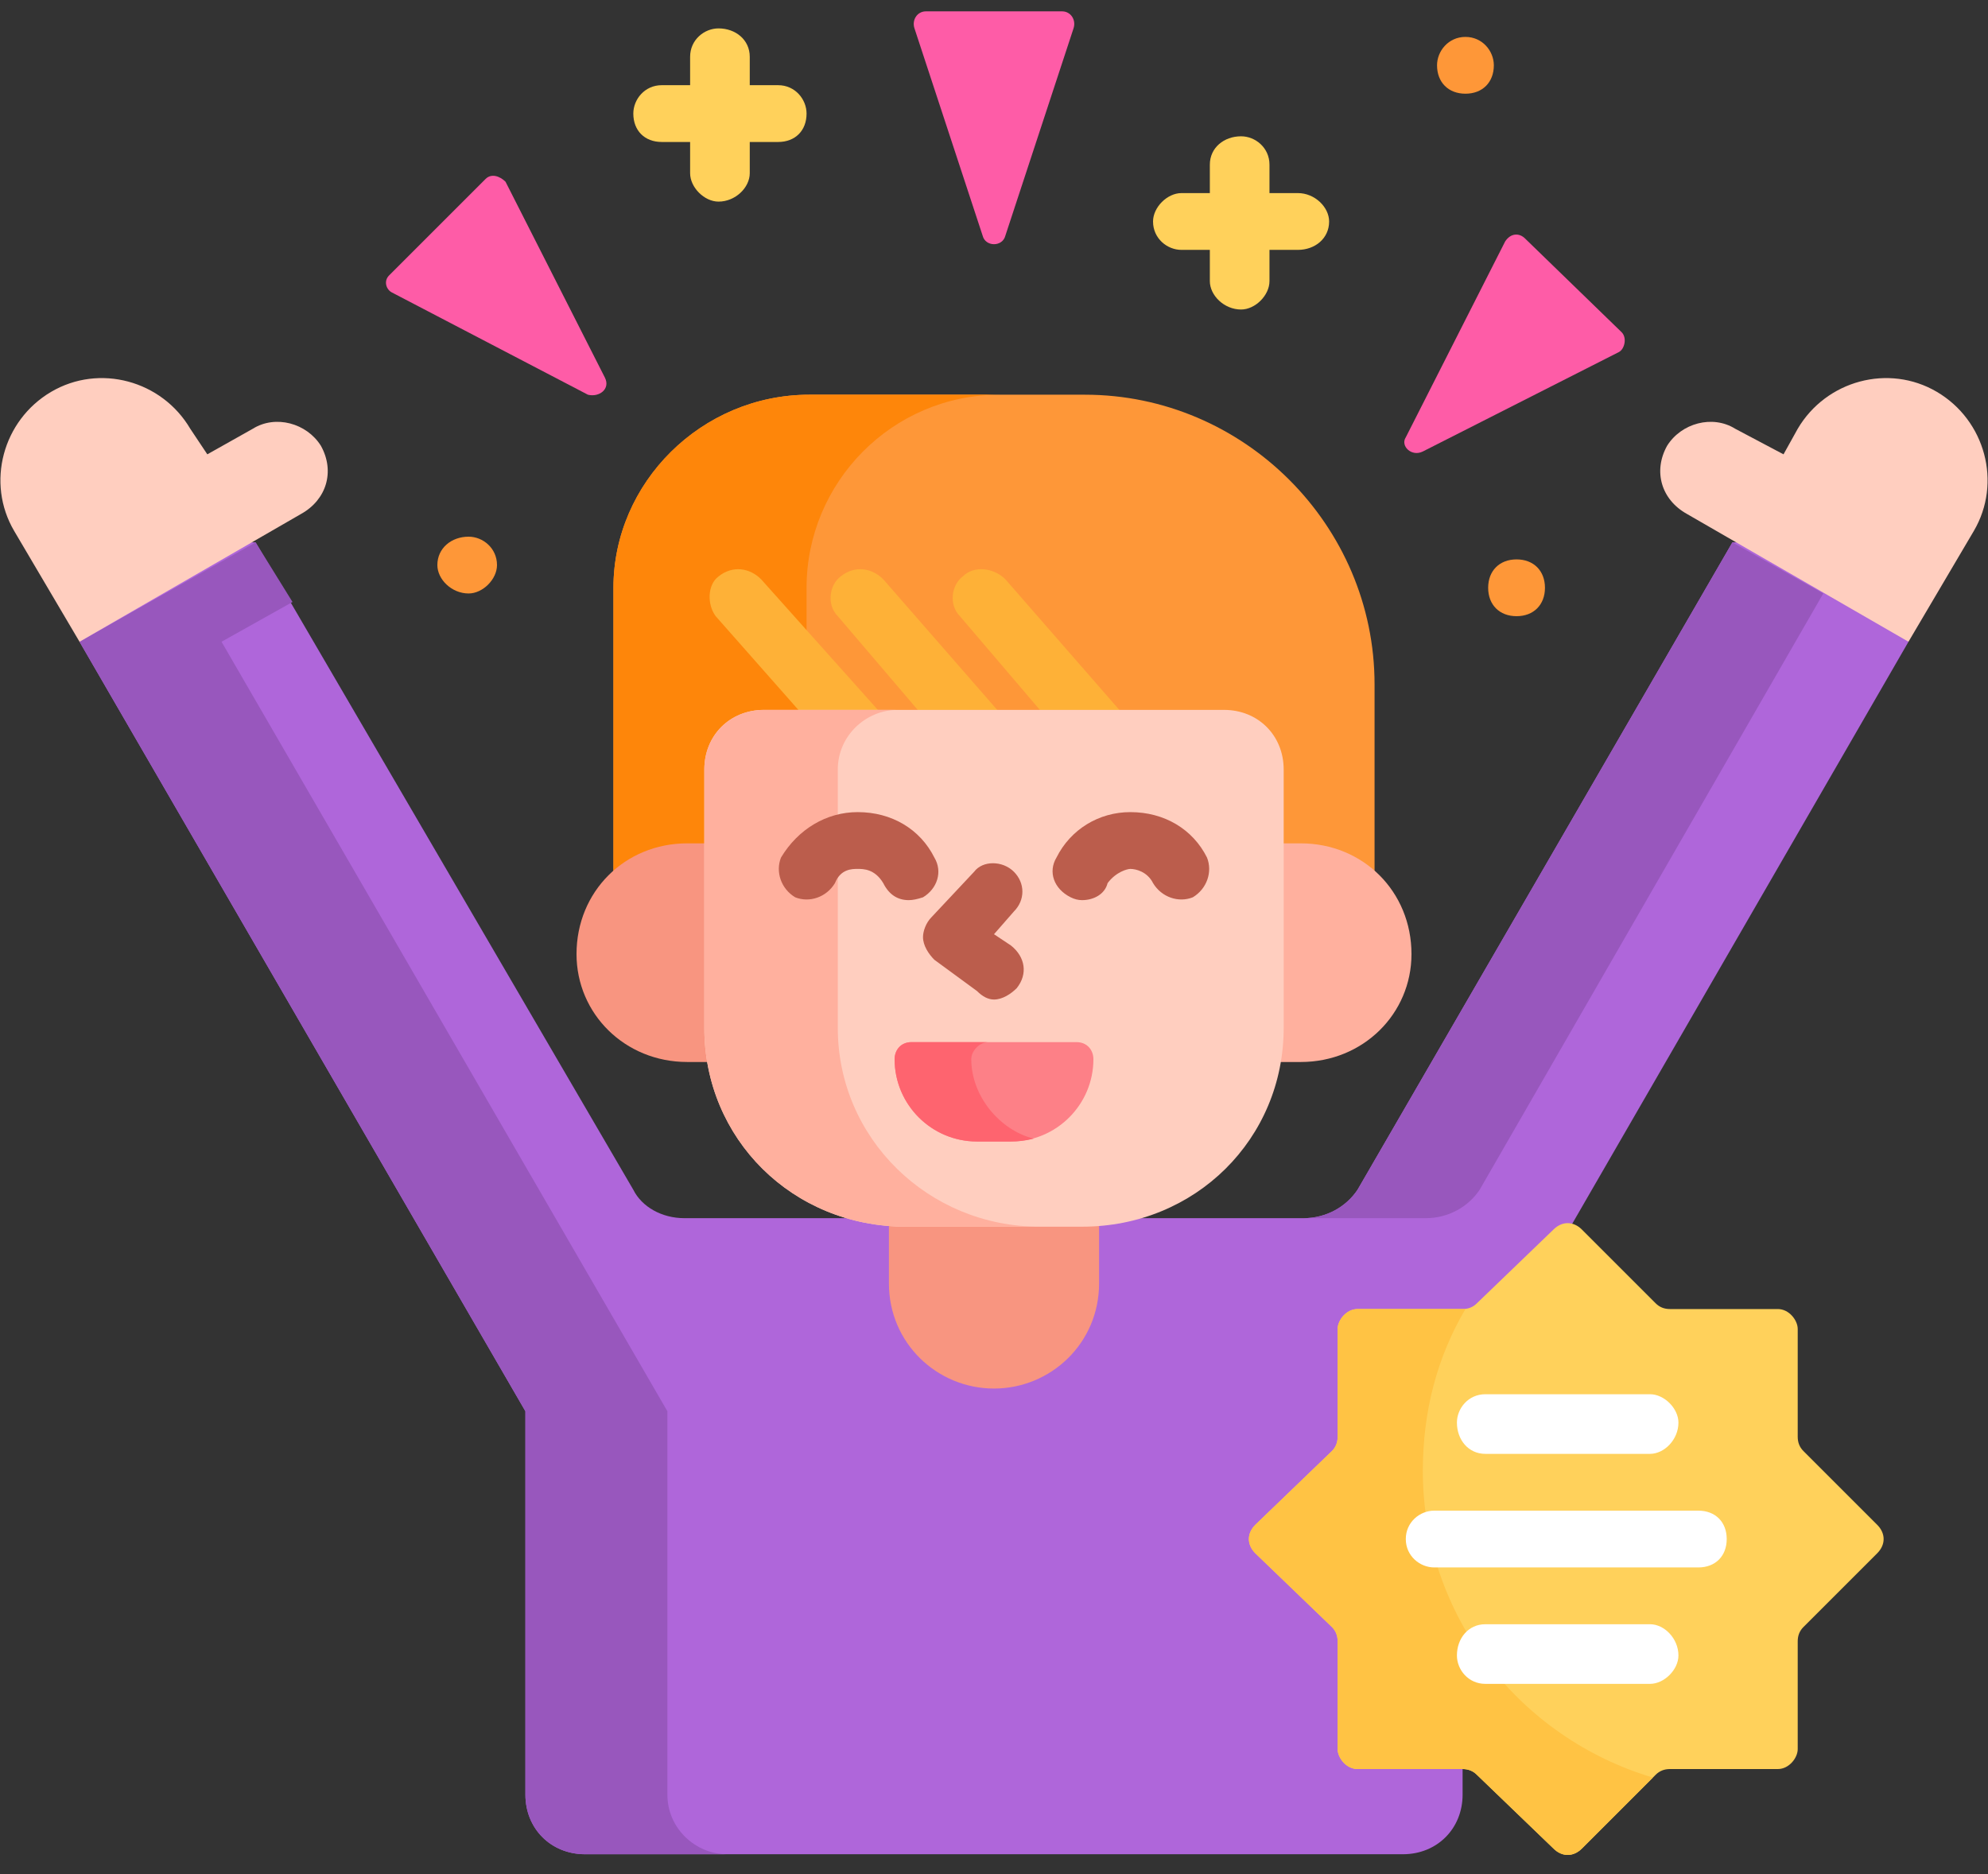 <svg version="1.2" xmlns="http://www.w3.org/2000/svg" viewBox="0 0 70 66" width="70" height="66"><rect x="0" y="0" width="70" height="66" fill="#333333" stroke="none"/><style>.a{fill:#af66da}.b{fill:#9857bd}.c{fill:#ffcebf}.d{fill:#fe9738}.e{fill:#fe860a}.f{fill:#feb137}.g{fill:#f89580}.h{fill:#ffb09e}.i{fill:#bb5d4c}.j{fill:#fd8087}.k{fill:#fe646f}.l{fill:#ffd15b}.m{fill:#ffc344}.n{fill:#fff}.o{fill:#fe5ca7}</style><path class="a" d="m61.4 19.1h-0.4l-13.2 22.8c-0.4 0.6-1.1 1-1.9 1h-6.1q-0.8 0.2-1.7 0.2h-6.2q-0.9 0-1.7-0.2h-6.1c-0.8 0-1.5-0.4-1.8-1l-13.3-22.8h-0.2l-5.9 3.3-0.1 0.2 15.7 27.1v13.5c0 1.2 0.9 2.1 2.1 2.1h28.8c1.2 0 2.1-0.9 2.1-2.1v-1.1h-3.7c-0.3 0-0.6-0.2-0.6-0.5v-3.8q0-0.3-0.2-0.6l-2.7-2.6c-0.2-0.2-0.2-0.6 0-0.8l2.7-2.6q0.2-0.3 0.2-0.6v-3.8c0-0.3 0.3-0.5 0.6-0.5h3.7q0.4 0 0.6-0.3l2.7-2.6q0.1-0.2 0.4-0.2 0 0 0.1 0l11.9-20.6-0.2-0.2z"/><path class="b" d="m52.1 41.9l12.1-21-3.2-1.8-13.2 22.8c-0.4 0.6-1.1 1-1.9 1h4.3c0.8 0 1.5-0.4 1.9-1z"/><path class="b" d="m23.5 63.2v-13.5l-15.7-27.1 2.5-1.4-1.3-2.1-6.2 3.5 15.7 27.1v13.5c0 1.2 0.9 2.1 2.1 2.1h5c-1.1 0-2.1-0.9-2.1-2.1z"/><path class="c" d="m8.9 15.1l-1.6 0.9-0.6-0.9c-1-1.7-3.2-2.3-4.9-1.3-1.7 1-2.3 3.2-1.3 4.9l2.3 3.9 7.8-4.5c0.9-0.5 1.2-1.5 0.7-2.4-0.5-0.8-1.6-1.1-2.4-0.6z"/><path class="c" d="m61.1 15.1l1.7 0.9 0.5-0.9c1-1.7 3.2-2.3 4.9-1.3 1.7 1 2.3 3.2 1.3 4.9l-2.3 3.9-7.8-4.5c-0.9-0.5-1.2-1.5-0.7-2.4 0.5-0.8 1.6-1.1 2.4-0.6z"/><path class="d" d="m24.2 29.9h0.7v-2.8c0-1.1 0.9-2 2-2h16.2c1.1 0 2 0.9 2 2v2.8h0.7c1 0 1.9 0.4 2.6 1v-6.8c0-5.6-4.6-10.2-10.2-10.2h-9.7c-3.8 0-6.9 3.1-6.9 6.8v10.2c0.7-0.6 1.6-1 2.6-1z"/><path class="e" d="m28.4 20.7c0-3.7 3-6.8 6.8-6.8h-6.7c-3.8 0-6.9 3.1-6.9 6.8v10.2c0.7-0.6 1.6-1 2.6-1h0.7v-2.8c0-1.1 0.9-2 2-2h1.5z"/><path class="f" d="m32.4 25.1h2.8l-4.1-4.7c-0.4-0.4-1-0.5-1.5-0.1-0.4 0.3-0.5 1-0.1 1.4z"/><path class="f" d="m36.7 25.1h2.8l-4.1-4.7c-0.4-0.4-1.1-0.5-1.5-0.1-0.4 0.3-0.5 1-0.1 1.4z"/><path class="f" d="m28.2 25.1h2.8l-4.2-4.7c-0.4-0.4-1-0.5-1.5-0.1-0.4 0.3-0.4 1-0.1 1.4z"/><path class="g" d="m38.1 43.1h-6.2q-0.3 0-0.6 0v2.1c0 2.1 1.7 3.7 3.7 3.7 2 0 3.7-1.6 3.7-3.7v-2.1q-0.3 0-0.6 0z"/><path class="g" d="m24.9 36.2v-6.5h-0.7c-2.2 0-3.9 1.7-3.9 3.9 0 2.1 1.7 3.8 3.9 3.8h0.8q-0.1-0.6-0.1-1.2z"/><path class="h" d="m45.8 29.7h-0.7v6.5q0 0.6-0.1 1.2h0.8c2.2 0 3.9-1.7 3.9-3.8 0-2.2-1.7-3.9-3.9-3.9z"/><path class="c" d="m24.8 27.1v9.1c0 3.9 3.1 7 7.1 7h6.2c4 0 7.1-3.1 7.1-7v-9.1c0-1.2-0.9-2.1-2.1-2.1h-16.2c-1.2 0-2.1 0.9-2.1 2.1z"/><path class="h" d="m29.5 36.2v-9.1c0-1.2 1-2.1 2.1-2.1h-4.7c-1.2 0-2.1 0.9-2.1 2.1v9.1c0 3.9 3.1 7 7.1 7h4.7c-3.9 0-7.1-3.1-7.1-7z"/><path class="i" d="m32 31.7c-0.4 0-0.7-0.2-0.9-0.6-0.3-0.5-0.7-0.5-0.9-0.5-0.2 0-0.6 0-0.8 0.5-0.3 0.5-0.9 0.7-1.4 0.5-0.5-0.3-0.7-0.9-0.5-1.4 0.6-1 1.6-1.6 2.7-1.6 1.2 0 2.2 0.6 2.7 1.6 0.3 0.5 0.1 1.1-0.4 1.4q-0.3 0.1-0.5 0.1z"/><path class="i" d="m38.1 31.7q-0.2 0-0.4-0.1c-0.6-0.3-0.8-0.9-0.5-1.4 0.5-1 1.5-1.6 2.6-1.6 1.2 0 2.2 0.6 2.7 1.6 0.2 0.5 0 1.1-0.5 1.4-0.5 0.2-1.1 0-1.4-0.5-0.2-0.4-0.6-0.5-0.8-0.5-0.1 0-0.5 0.1-0.8 0.5-0.1 0.4-0.5 0.6-0.9 0.6z"/><path class="i" d="m35 35.2q-0.3 0-0.6-0.3l-1.5-1.1c-0.2-0.2-0.4-0.5-0.4-0.8 0-0.2 0.1-0.5 0.3-0.7l1.5-1.6c0.3-0.4 1-0.4 1.4 0 0.4 0.4 0.4 1 0 1.4l-0.7 0.8 0.6 0.4c0.5 0.4 0.6 1 0.2 1.5-0.2 0.2-0.5 0.4-0.8 0.4z"/><path class="j" d="m35.6 40.2h-1.2c-1.6 0-2.9-1.3-2.9-2.9 0-0.3 0.2-0.6 0.6-0.6h5.8c0.4 0 0.6 0.3 0.6 0.6 0 1.6-1.3 2.9-2.9 2.9z"/><path class="k" d="m34.2 37.3c0-0.3 0.3-0.6 0.6-0.6h-2.7c-0.4 0-0.6 0.3-0.6 0.6 0 1.6 1.3 2.9 2.9 2.9h1.2q0.4 0 0.8-0.1c-1.2-0.3-2.2-1.5-2.2-2.8z"/><path class="l" d="m63.5 57.3l2.6-2.6c0.3-0.3 0.3-0.7 0-1l-2.6-2.6q-0.2-0.2-0.2-0.5v-3.8c0-0.3-0.3-0.7-0.7-0.7h-3.8q-0.3 0-0.5-0.2l-2.6-2.6c-0.3-0.3-0.7-0.3-1 0l-2.7 2.6q-0.2 0.2-0.5 0.2h-3.7c-0.4 0-0.7 0.4-0.7 0.7v3.8q0 0.3-0.2 0.5l-2.7 2.6c-0.3 0.3-0.3 0.7 0 1l2.7 2.6q0.2 0.2 0.2 0.5v3.8c0 0.3 0.3 0.7 0.7 0.7h3.7q0.3 0 0.5 0.2l2.7 2.6c0.3 0.3 0.7 0.3 1 0l2.6-2.6q0.2-0.2 0.5-0.2h3.8c0.4 0 0.7-0.4 0.7-0.7v-3.8q0-0.3 0.2-0.5z"/><path class="m" d="m50.1 51.8c0-2.1 0.5-4 1.5-5.7q0 0-0.1 0h-3.7c-0.4 0-0.7 0.4-0.7 0.7v3.8q0 0.3-0.2 0.5l-2.7 2.6c-0.3 0.3-0.3 0.7 0 1l2.7 2.6q0.2 0.2 0.2 0.5v3.8c0 0.3 0.3 0.7 0.7 0.7h3.7q0.3 0 0.5 0.2l2.7 2.6c0.3 0.3 0.7 0.3 1 0l2.5-2.5c-4.7-1.4-8.1-5.7-8.1-10.8z"/><path class="n" d="m58.1 51.2h-5.8c-0.6 0-1-0.5-1-1.1 0-0.5 0.4-1 1-1h5.8c0.5 0 1 0.5 1 1 0 0.6-0.5 1.1-1 1.1z"/><path class="n" d="m59.8 55.2h-9.3c-0.5 0-1-0.4-1-1 0-0.6 0.5-1 1-1h9.3c0.6 0 1 0.4 1 1 0 0.6-0.4 1-1 1z"/><path class="n" d="m58.1 59.3h-5.8c-0.6 0-1-0.5-1-1 0-0.6 0.4-1.1 1-1.1h5.8c0.5 0 1 0.5 1 1.1 0 0.5-0.5 1-1 1z"/><path class="l" d="m45.7 6.8h-1v-1c0-0.6-0.5-1-1-1-0.6 0-1.1 0.4-1.1 1v1h-1c-0.5 0-1 0.5-1 1 0 0.6 0.5 1 1 1h1v1.1c0 0.5 0.5 1 1.1 1 0.5 0 1-0.5 1-1v-1.1h1c0.6 0 1.1-0.4 1.1-1 0-0.5-0.5-1-1.1-1z"/><path class="l" d="m27.4 3h-1v-1c0-0.6-0.5-1-1.1-1-0.5 0-1 0.4-1 1v1h-1c-0.6 0-1 0.5-1 1 0 0.6 0.4 1 1 1h1v1.1c0 0.5 0.5 1 1 1 0.6 0 1.1-0.5 1.1-1v-1.1h1c0.6 0 1-0.4 1-1 0-0.5-0.4-1-1-1z"/><path class="o" d="m50.1 15.9l6.9-3.5c0.2-0.1 0.3-0.5 0.1-0.7l-3.4-3.3c-0.2-0.2-0.5-0.2-0.7 0.1l-3.5 6.9c-0.2 0.3 0.2 0.7 0.6 0.5z"/><path class="o" d="m21.3 13.3l-3.5-6.9c-0.2-0.2-0.5-0.3-0.7-0.1l-3.4 3.4c-0.2 0.2-0.1 0.5 0.1 0.6l6.9 3.6c0.4 0.1 0.8-0.2 0.6-0.6z"/><path class="o" d="m35.4 8.3l2.4-7.3c0.1-0.3-0.1-0.6-0.4-0.6h-4.8c-0.3 0-0.5 0.3-0.4 0.6l2.4 7.3c0.1 0.4 0.7 0.4 0.8 0z"/><path fill-rule="evenodd" class="d" d="m16.5 20.9c-0.6 0-1.1-0.5-1.1-1 0-0.6 0.5-1 1.1-1 0.5 0 1 0.4 1 1 0 0.5-0.5 1-1 1z"/><path fill-rule="evenodd" class="d" d="m53.4 21.7c-0.6 0-1-0.4-1-1 0-0.6 0.4-1 1-1 0.6 0 1 0.4 1 1 0 0.6-0.4 1-1 1z"/><path fill-rule="evenodd" class="d" d="m51.6 3.3c-0.6 0-1-0.4-1-1 0-0.5 0.4-1 1-1 0.6 0 1 0.5 1 1 0 0.6-0.4 1-1 1z"/></svg>
